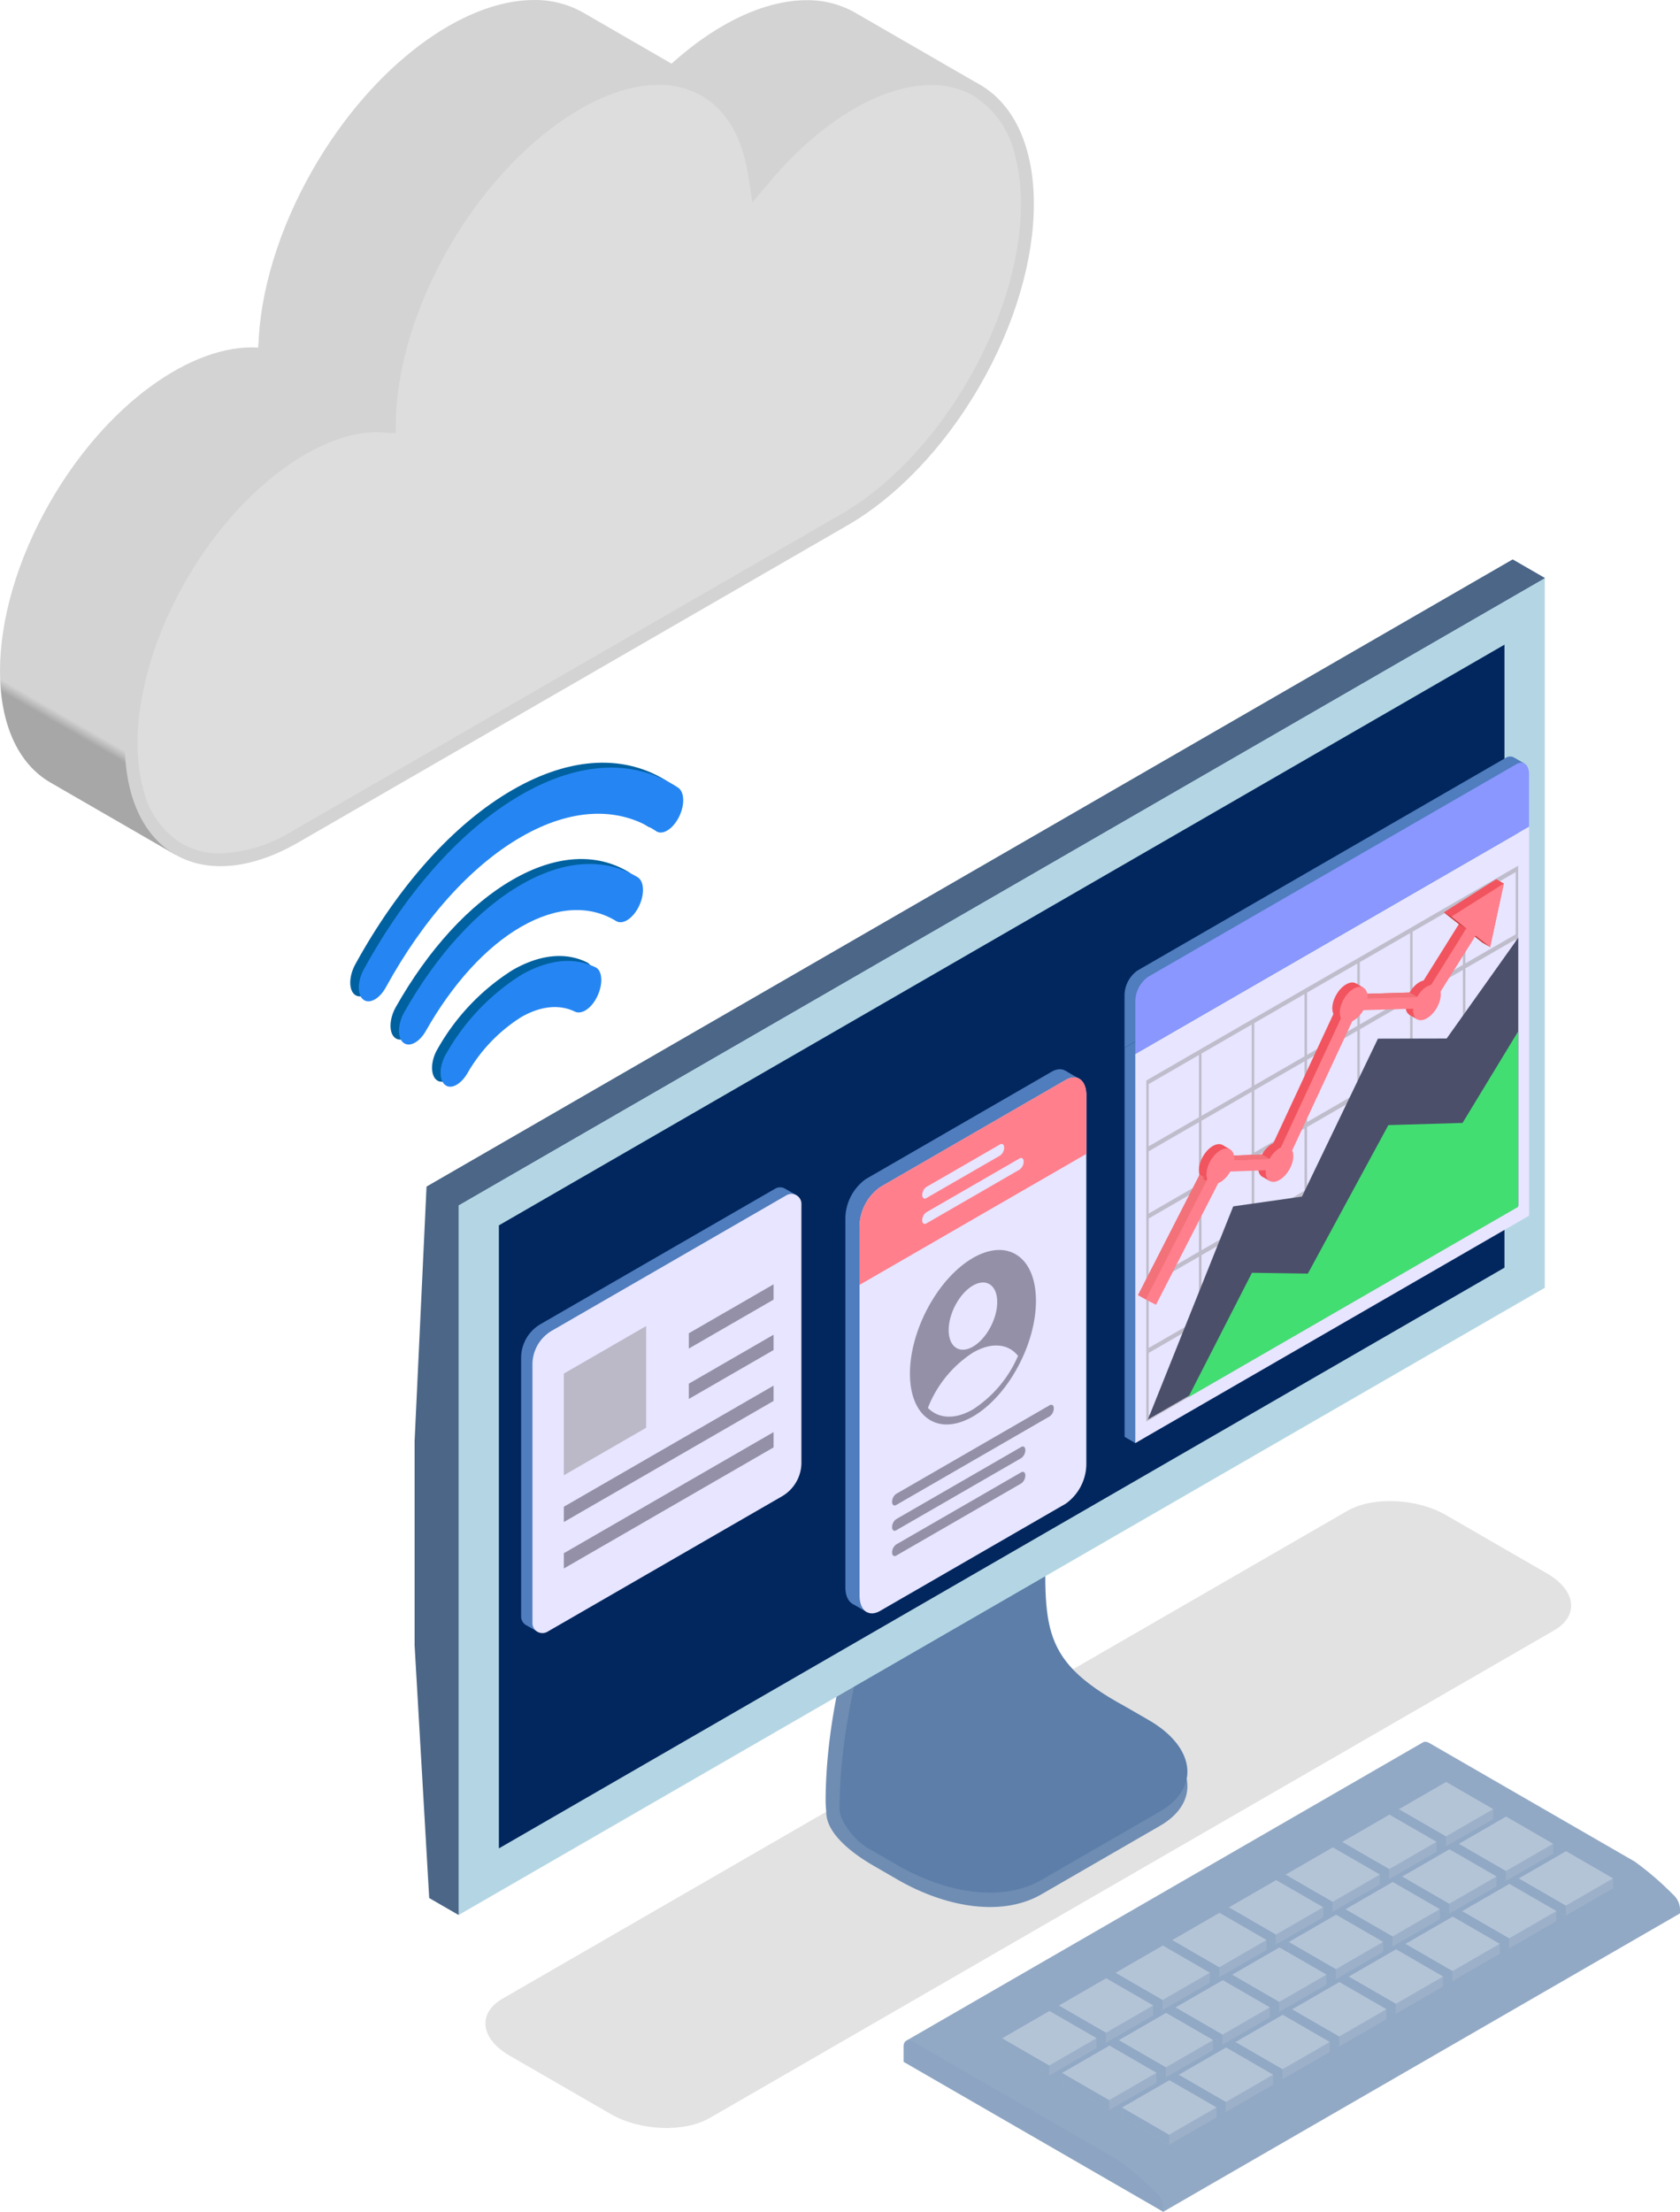 <svg id="Raggruppa_123" data-name="Raggruppa 123" xmlns="http://www.w3.org/2000/svg" xmlns:xlink="http://www.w3.org/1999/xlink" width="203.454" height="267.801" viewBox="0 0 203.454 267.801">
  <defs>
    <clipPath id="clip-path">
      <path id="Tracciato_204" data-name="Tracciato 204" d="M31.283,15.964c-8.012-.491-18.314,6.8-25.117,18.537-8.221,14.181-8.221,29.476,0,34.163l15.1,8.721L46.387,24.66c.1.073-2.448-2.544-5.482-5.163-3-2.586-6.459-5.169-8.306-5.169-.793,0-1.287.477-1.316,1.637" transform="translate(0 -14.327)" fill="none"/>
    </clipPath>
    <linearGradient id="linear-gradient" x1="0.218" y1="3.16" x2="0.254" y2="3.16" gradientUnits="objectBoundingBox">
      <stop offset="0" stop-color="#a6a7a6"/>
      <stop offset="0.316" stop-color="#a6a7a6"/>
      <stop offset="0.763" stop-color="#d3d3d4"/>
      <stop offset="1" stop-color="#d3d3d4"/>
    </linearGradient>
    <clipPath id="clip-path-2">
      <path id="Tracciato_205" data-name="Tracciato 205" d="M27.311,12.167l.189-.223c-.1-.169-.164-.26-.2-.26s-.042.15.011.483m.189-.223a45.906,45.906,0,0,0,4.26,7.013c4.926,6.38,14.1,12.763,28.525-.514l8.6-8.241L53.78,1.479A11.6,11.6,0,0,0,47.967.008C41.545.008,33.9,4.463,27.5,11.944" transform="translate(-27.268 -0.008)" fill="none"/>
    </clipPath>
    <linearGradient id="linear-gradient-2" x1="-1.525" y1="5.349" x2="-1.467" y2="5.349" xlink:href="#linear-gradient"/>
    <clipPath id="clip-path-3">
      <path id="Tracciato_206" data-name="Tracciato 206" d="M17.814,20.3c-4.319,7.453-6.567,15.186-6.733,21.78l15.1,8.7L57.01,18.966l8.475-8.74L50.379,1.5A11.805,11.805,0,0,0,44.447,0C35.814,0,25.019,7.874,17.814,20.3" transform="translate(-11.081)" fill="none"/>
    </clipPath>
    <linearGradient id="linear-gradient-3" x1="-0.322" y1="3.842" x2="-0.282" y2="3.842" gradientUnits="objectBoundingBox">
      <stop offset="0" stop-color="#b0b1b3"/>
      <stop offset="0.182" stop-color="#b0b1b3"/>
      <stop offset="0.763" stop-color="#d3d3d4"/>
      <stop offset="1" stop-color="#d3d3d4"/>
    </linearGradient>
    <clipPath id="clip-path-4">
      <rect id="Rettangolo_55" data-name="Rettangolo 55" width="203.451" height="267.801" fill="none"/>
    </clipPath>
    <clipPath id="clip-path-5">
      <path id="Tracciato_211" data-name="Tracciato 211" d="M44.925,64.939s-8.7,17.529-8.9,35.193c0,.065-.008.124-.008.189,0,.138-.011.282-.011.423l.025-.008a3.168,3.168,0,0,0,.392,1.327,8.6,8.6,0,0,0,3.755,3.729l2.851,1.646c5.672,3.275,12.537,4.619,17.453,1.784l14.35-8.286c4.912-2.84,4.3-7.792-1.375-11.067l-2.854-1.646c-10.993-5.974-9.618-10.1-9.618-23.285Z" transform="translate(-36.01 -64.939)" fill="none"/>
    </clipPath>
    <linearGradient id="linear-gradient-4" x1="-1.511" y1="1.467" x2="-1.465" y2="1.467" gradientUnits="objectBoundingBox">
      <stop offset="0" stop-color="#92a9c5"/>
      <stop offset="0.339" stop-color="#92a9c5"/>
      <stop offset="0.397" stop-color="#8aa3c1"/>
      <stop offset="0.484" stop-color="#7693b6"/>
      <stop offset="0.569" stop-color="#5c7ea9"/>
      <stop offset="1" stop-color="#5c7ea9"/>
    </linearGradient>
    <clipPath id="clip-path-7">
      <path id="Tracciato_216" data-name="Tracciato 216" d="M101.449,74.774,38.875,110.9,70,131.612l62.58-36.13v-.567a2.464,2.464,0,0,0-.836-1.708,36.949,36.949,0,0,0-4.624-3.983l-24.9-14.372a.989.989,0,0,0-.488-.15.557.557,0,0,0-.285.073" transform="translate(-38.875 -74.701)" fill="none"/>
    </clipPath>
    <linearGradient id="linear-gradient-5" x1="-0.929" y1="0.796" x2="-0.903" y2="0.796" gradientUnits="objectBoundingBox">
      <stop offset="0" stop-color="#5c7ea9"/>
      <stop offset="0.018" stop-color="#5c7ea9"/>
      <stop offset="0.154" stop-color="#92a9c5"/>
      <stop offset="1" stop-color="#92a9c5"/>
    </linearGradient>
    <clipPath id="clip-path-8">
      <path id="Tracciato_217" data-name="Tracciato 217" d="M38.761,88.273v1.852L70.208,108.28v-.57a2.457,2.457,0,0,0-.83-1.705,37.035,37.035,0,0,0-4.627-3.983l-24.9-14.372a.989.989,0,0,0-.491-.15c-.356,0-.6.282-.6.774" transform="translate(-38.761 -87.499)" fill="none"/>
    </clipPath>
    <linearGradient id="linear-gradient-6" x1="-3.211" y1="0.773" x2="-3.128" y2="0.773" gradientUnits="objectBoundingBox">
      <stop offset="0" stop-color="#5c7ea9"/>
      <stop offset="0.343" stop-color="#5c7ea9"/>
      <stop offset="0.91" stop-color="#8da5c2"/>
      <stop offset="1" stop-color="#8da5c2"/>
    </linearGradient>
  </defs>
  <g id="Raggruppa_106" data-name="Raggruppa 106" transform="translate(0 40.447)">
    <g id="Raggruppa_105" data-name="Raggruppa 105" clip-path="url(#clip-path)">
      <rect id="Rettangolo_52" data-name="Rettangolo 52" width="78.882" height="73.571" transform="matrix(0.5, -0.866, 0.866, 0.5, -29.36, 47.293)" fill="url(#linear-gradient)"/>
    </g>
  </g>
  <g id="Raggruppa_108" data-name="Raggruppa 108" transform="translate(76.98 0.023)">
    <g id="Raggruppa_107" data-name="Raggruppa 107" clip-path="url(#clip-path-2)">
      <rect id="Rettangolo_53" data-name="Rettangolo 53" width="48.277" height="51.906" transform="translate(-13.745 23.784) rotate(-60)" fill="url(#linear-gradient-2)"/>
    </g>
  </g>
  <g id="Raggruppa_110" data-name="Raggruppa 110" transform="translate(31.283)">
    <g id="Raggruppa_109" data-name="Raggruppa 109" clip-path="url(#clip-path-3)">
      <rect id="Rettangolo_54" data-name="Rettangolo 54" width="71.178" height="72.505" transform="translate(-21.988 38.085) rotate(-60)" fill="url(#linear-gradient-3)"/>
    </g>
  </g>
  <g id="Raggruppa_112" data-name="Raggruppa 112">
    <g id="Raggruppa_111" data-name="Raggruppa 111" clip-path="url(#clip-path-4)">
      <path id="Tracciato_207" data-name="Tracciato 207" d="M108.841,4.584C101.676.5,90.886,5.2,82.371,15.272c-.751-4.839-2.9-8.658-6.44-10.68-8.994-5.13-23.573,3.289-32.567,18.8-4.319,7.453-6.564,15.186-6.73,21.778-8.012-.488-18.314,6.807-25.117,18.542C3.3,77.891,3.3,93.19,11.517,97.873c4.11,2.343,9.5,1.6,14.886-1.519L92.9,57.966c5.77-3.334,11.541-9.192,15.945-16.786,8.805-15.188,8.805-31.574,0-36.6" transform="translate(9.755 5.63)" fill="#d3d3d4"/>
      <path id="Tracciato_208" data-name="Tracciato 208" d="M15.939,96.692a9.268,9.268,0,0,1-4.655-1.169A10.574,10.574,0,0,1,6.566,88.8c-1.838-6.815.189-16.515,5.291-25.318C17.929,53.015,27.39,45.7,34.863,45.7c.226,0,.452.006.675.02l1.606.1.04-1.609c.169-6.6,2.487-14.076,6.524-21.041C50.376,11.671,60.773,3.639,69,3.639a10.291,10.291,0,0,1,5.163,1.3c3.007,1.714,4.969,5.022,5.674,9.57l.522,3.362,2.2-2.6C88.7,8,95.98,3.664,102.03,3.664a10.03,10.03,0,0,1,5.039,1.268,11.406,11.406,0,0,1,5.1,7.261c1.979,7.329-.2,17.752-5.677,27.206-4.125,7.114-9.587,12.873-15.38,16.219L24.623,94.007A17.86,17.86,0,0,1,15.939,96.692Z" transform="translate(10.756 6.634)" fill="#ddddde"/>
      <path id="Tracciato_209" data-name="Tracciato 209" d="M47.945,139.1l102.293-59.06c3.063-1.767,2.679-4.856-.858-6.9l-12.247-7.072c-3.535-2.041-8.884-2.264-11.947-.494L22.892,124.629c-3.063,1.77-2.679,4.859.858,6.9L36,138.6c3.535,2.041,8.884,2.261,11.947.494" transform="translate(37.965 117.368)" fill="#e2e2e3"/>
      <path id="Tracciato_210" data-name="Tracciato 210" d="M74.543,92.24l-2.851-1.646a20.172,20.172,0,0,0-5.872-2.148,2.7,2.7,0,0,0,.59-1.821l.017-.006-.023-.062a1.234,1.234,0,0,0-.1-.3c-14.923-3.913-5.906-8.472-5.906-21.659H44.332S35.417,82.534,35.417,100.4c0,0,0,.316.079,1.276l0,0c0,2.137,2.233,4.444,5.765,6.482l2.851,1.649c5.672,3.275,12.54,4.619,17.453,1.784l14.35-8.289c4.912-2.834,4.3-7.789-1.375-11.064" transform="translate(64.569 117.766)" fill="#6f8db3"/>
    </g>
  </g>
  <g id="Raggruppa_114" data-name="Raggruppa 114" transform="translate(101.66 183.33)">
    <g id="Raggruppa_113" data-name="Raggruppa 113" clip-path="url(#clip-path-5)">
      <rect id="Rettangolo_56" data-name="Rettangolo 56" width="61.438" height="62.674" transform="matrix(0.866, -0.5, 0.5, 0.866, -20.403, 11.779)" fill="url(#linear-gradient-4)"/>
    </g>
  </g>
  <g id="Raggruppa_116" data-name="Raggruppa 116">
    <g id="Raggruppa_115" data-name="Raggruppa 115" clip-path="url(#clip-path-4)">
      <path id="Tracciato_212" data-name="Tracciato 212" d="M19.555,186.065l3.56,2.055L154.653,26.238,150.768,24,19.231,99.938l-1.445,30.823v24.7Z" transform="translate(32.424 43.748)" fill="#4b6687"/>
      <path id="Tracciato_213" data-name="Tracciato 213" d="M19.673,186.673l131.537-75.942V24.79L19.673,100.735Z" transform="translate(35.867 45.195)" fill="#b4d6e4"/>
      <path id="Tracciato_214" data-name="Tracciato 214" d="M21.4,97.958v75.437l121.781-70.313V27.649Z" transform="translate(39.017 50.407)" fill="#01275e"/>
      <path id="Tracciato_215" data-name="Tracciato 215" d="M149.835,24l3.885,2.244L22.182,102.182,18.3,99.938Z" transform="translate(33.358 43.747)" fill="#4b6687"/>
    </g>
  </g>
  <g id="Raggruppa_118" data-name="Raggruppa 118" transform="translate(109.749 210.89)">
    <g id="Raggruppa_117" data-name="Raggruppa 117" clip-path="url(#clip-path-7)">
      <rect id="Rettangolo_58" data-name="Rettangolo 58" width="109.606" height="96.139" transform="translate(-24.643 14.228) rotate(-30)" fill="url(#linear-gradient-5)"/>
    </g>
  </g>
  <g id="Raggruppa_120" data-name="Raggruppa 120" transform="translate(109.427 247.02)">
    <g id="Raggruppa_119" data-name="Raggruppa 119" clip-path="url(#clip-path-8)">
      <rect id="Rettangolo_59" data-name="Rettangolo 59" width="33.72" height="37.624" transform="matrix(0.5, -0.866, 0.866, 0.5, -8.998, 15.586)" fill="url(#linear-gradient-6)"/>
    </g>
  </g>
  <g id="Raggruppa_122" data-name="Raggruppa 122">
    <g id="Raggruppa_121" data-name="Raggruppa 121" clip-path="url(#clip-path-4)">
      <path id="Tracciato_218" data-name="Tracciato 218" d="M65.98,87.879l5.725-3.306V83.365l-11.417.023v1.205Z" transform="translate(109.913 151.984)" fill="#9cb1c9"/>
      <path id="Tracciato_219" data-name="Tracciato 219" d="M63.549,89.281l5.725-3.306V84.769l-11.417.02v1.205Z" transform="translate(105.482 154.544)" fill="#9cb1c9"/>
      <path id="Tracciato_220" data-name="Tracciato 220" d="M61.118,90.684l5.725-3.306V86.173l-11.417.02V87.4Z" transform="translate(101.05 157.103)" fill="#9cb1c9"/>
      <path id="Tracciato_221" data-name="Tracciato 221" d="M58.688,92.087l5.725-3.306V87.576L53,87.6V88.8Z" transform="translate(96.618 159.661)" fill="#9cb1c9"/>
      <path id="Tracciato_222" data-name="Tracciato 222" d="M56.257,93.493l5.725-3.306V88.978L50.566,89v1.205Z" transform="translate(92.187 162.218)" fill="#9cb1c9"/>
      <path id="Tracciato_223" data-name="Tracciato 223" d="M53.826,94.9l5.725-3.306V90.382L48.135,90.4V91.61Z" transform="translate(87.755 164.777)" fill="#9cb1c9"/>
      <path id="Tracciato_224" data-name="Tracciato 224" d="M53.826,93.676v1.205L48.135,91.6V90.389Z" transform="translate(87.755 164.79)" fill="#91a9c4"/>
      <path id="Tracciato_225" data-name="Tracciato 225" d="M63.408,86.394l5.725-3.306V81.88L57.717,81.9v1.205Z" transform="translate(105.224 149.277)" fill="#9cb1c9"/>
      <path id="Tracciato_226" data-name="Tracciato 226" d="M60.977,87.8,66.7,84.49V83.284l-11.417.02V84.51Z" transform="translate(100.793 151.837)" fill="#9cb1c9"/>
      <path id="Tracciato_227" data-name="Tracciato 227" d="M58.547,89.2l5.725-3.306V84.688l-11.417.02v1.205Z" transform="translate(96.361 154.396)" fill="#9cb1c9"/>
      <path id="Tracciato_228" data-name="Tracciato 228" d="M56.116,90.6,61.841,87.3V86.091l-11.417.02v1.205Z" transform="translate(91.93 156.954)" fill="#9cb1c9"/>
      <path id="Tracciato_229" data-name="Tracciato 229" d="M53.685,92.008,59.41,88.7V87.494l-11.417.023v1.205Z" transform="translate(87.498 159.511)" fill="#9cb1c9"/>
      <path id="Tracciato_230" data-name="Tracciato 230" d="M51.254,93.409,56.98,90.1V88.9l-11.417.02v1.205Z" transform="translate(83.067 162.071)" fill="#9cb1c9"/>
      <path id="Tracciato_231" data-name="Tracciato 231" d="M51.254,92.191V93.4l-5.691-3.286V88.9Z" transform="translate(83.067 162.083)" fill="#91a9c4"/>
      <path id="Tracciato_232" data-name="Tracciato 232" d="M65.98,88.793l5.725-3.306L66.017,82.2l-5.728,3.306Z" transform="translate(109.913 149.863)" fill="#b4c4d7"/>
      <path id="Tracciato_233" data-name="Tracciato 233" d="M63.549,90.2l5.725-3.306L63.586,83.6l-5.728,3.306Z" transform="translate(105.482 152.421)" fill="#b4c4d7"/>
      <path id="Tracciato_234" data-name="Tracciato 234" d="M61.118,91.6l5.725-3.306-5.689-3.286-5.728,3.306Z" transform="translate(101.05 154.98)" fill="#b4c4d7"/>
      <path id="Tracciato_235" data-name="Tracciato 235" d="M58.688,93,64.413,89.7l-5.689-3.286L53,89.717Z" transform="translate(96.618 157.538)" fill="#b4c4d7"/>
      <path id="Tracciato_236" data-name="Tracciato 236" d="M56.257,94.407,61.982,91.1l-5.689-3.286-5.728,3.306Z" transform="translate(92.187 160.097)" fill="#b4c4d7"/>
      <path id="Tracciato_237" data-name="Tracciato 237" d="M53.826,95.81,59.551,92.5l-5.689-3.286-5.728,3.306Z" transform="translate(87.755 162.656)" fill="#b4c4d7"/>
      <path id="Tracciato_238" data-name="Tracciato 238" d="M63.408,87.309,69.133,84l-5.689-3.286-5.728,3.306Z" transform="translate(105.224 147.156)" fill="#b4c4d7"/>
      <path id="Tracciato_239" data-name="Tracciato 239" d="M60.977,88.712,66.7,85.406,61.014,82.12l-5.728,3.306Z" transform="translate(100.793 149.714)" fill="#b4c4d7"/>
      <path id="Tracciato_240" data-name="Tracciato 240" d="M68.411,86.474l5.725-3.306V81.962l-11.417.02v1.205Z" transform="translate(114.345 149.427)" fill="#9cb1c9"/>
      <path id="Tracciato_241" data-name="Tracciato 241" d="M65.839,84.991l5.725-3.306V80.477L60.147,80.5V81.7Z" transform="translate(109.656 146.718)" fill="#9cb1c9"/>
      <path id="Tracciato_242" data-name="Tracciato 242" d="M68.411,87.39l5.725-3.306L68.447,80.8,62.719,84.1Z" transform="translate(114.345 147.304)" fill="#b4c4d7"/>
      <path id="Tracciato_243" data-name="Tracciato 243" d="M65.839,85.905,71.564,82.6l-5.689-3.286-5.728,3.306Z" transform="translate(109.656 144.597)" fill="#b4c4d7"/>
      <path id="Tracciato_244" data-name="Tracciato 244" d="M58.547,90.115l5.725-3.306-5.689-3.286-5.728,3.306Z" transform="translate(96.361 152.273)" fill="#b4c4d7"/>
      <path id="Tracciato_245" data-name="Tracciato 245" d="M56.116,91.519l5.725-3.306-5.689-3.286-5.728,3.306Z" transform="translate(91.93 154.831)" fill="#b4c4d7"/>
      <path id="Tracciato_246" data-name="Tracciato 246" d="M53.685,92.922l5.725-3.306L53.722,86.33l-5.728,3.306Z" transform="translate(87.498 157.39)" fill="#b4c4d7"/>
      <path id="Tracciato_247" data-name="Tracciato 247" d="M51.254,94.325,56.98,91.02l-5.689-3.286-5.728,3.306Z" transform="translate(83.067 159.948)" fill="#b4c4d7"/>
      <path id="Tracciato_248" data-name="Tracciato 248" d="M60.836,84.908,66.562,81.6V80.4l-11.417.02v1.205Z" transform="translate(100.536 146.572)" fill="#9cb1c9"/>
      <path id="Tracciato_249" data-name="Tracciato 249" d="M58.406,86.311l5.725-3.306V81.8l-11.417.02v1.205Z" transform="translate(96.104 149.13)" fill="#9cb1c9"/>
      <path id="Tracciato_250" data-name="Tracciato 250" d="M55.975,87.714,61.7,84.408V83.2l-11.417.02v1.205Z" transform="translate(91.673 151.689)" fill="#9cb1c9"/>
      <path id="Tracciato_251" data-name="Tracciato 251" d="M53.544,89.12l5.725-3.306V84.605l-11.417.023v1.205Z" transform="translate(87.241 154.246)" fill="#9cb1c9"/>
      <path id="Tracciato_252" data-name="Tracciato 252" d="M51.113,90.523l5.725-3.306V86.009l-11.417.023v1.205Z" transform="translate(82.81 156.804)" fill="#9cb1c9"/>
      <path id="Tracciato_253" data-name="Tracciato 253" d="M48.683,91.925l5.725-3.306V87.413l-11.417.02v1.205Z" transform="translate(78.378 159.364)" fill="#9cb1c9"/>
      <path id="Tracciato_254" data-name="Tracciato 254" d="M48.683,90.706v1.208l-5.691-3.286V87.42Z" transform="translate(78.378 159.376)" fill="#91a9c4"/>
      <path id="Tracciato_255" data-name="Tracciato 255" d="M60.836,85.824l5.725-3.306-5.689-3.286-5.728,3.306Z" transform="translate(100.536 144.449)" fill="#b4c4d7"/>
      <path id="Tracciato_256" data-name="Tracciato 256" d="M58.406,87.227l5.725-3.306-5.689-3.286-5.728,3.306Z" transform="translate(96.104 147.007)" fill="#b4c4d7"/>
      <path id="Tracciato_257" data-name="Tracciato 257" d="M55.975,88.631,61.7,85.325l-5.689-3.286-5.728,3.306Z" transform="translate(91.673 149.566)" fill="#b4c4d7"/>
      <path id="Tracciato_258" data-name="Tracciato 258" d="M53.544,90.034l5.725-3.306-5.689-3.286-5.728,3.306Z" transform="translate(87.241 152.125)" fill="#b4c4d7"/>
      <path id="Tracciato_259" data-name="Tracciato 259" d="M51.113,91.437l5.725-3.306L51.15,84.845l-5.728,3.306Z" transform="translate(82.81 154.683)" fill="#b4c4d7"/>
      <path id="Tracciato_260" data-name="Tracciato 260" d="M56.257,92.272v1.205l-5.691-3.283V88.986Z" transform="translate(92.187 162.232)" fill="#91a9c4"/>
      <path id="Tracciato_261" data-name="Tracciato 261" d="M53.685,90.787v1.205l-5.691-3.283V87.5Z" transform="translate(87.498 159.525)" fill="#91a9c4"/>
      <path id="Tracciato_262" data-name="Tracciato 262" d="M51.113,89.3v1.208l-5.691-3.286V86.016Z" transform="translate(82.81 156.818)" fill="#91a9c4"/>
      <path id="Tracciato_263" data-name="Tracciato 263" d="M48.683,92.841l5.725-3.306-5.689-3.286-5.728,3.306Z" transform="translate(78.378 157.241)" fill="#b4c4d7"/>
      <path id="Tracciato_264" data-name="Tracciato 264" d="M58.688,90.869v1.205L53,88.791V87.583Z" transform="translate(96.618 159.673)" fill="#91a9c4"/>
      <path id="Tracciato_265" data-name="Tracciato 265" d="M56.116,89.384v1.205l-5.691-3.283V86.1Z" transform="translate(91.93 156.966)" fill="#91a9c4"/>
      <path id="Tracciato_266" data-name="Tracciato 266" d="M53.544,87.9V89.1l-5.691-3.283V84.613Z" transform="translate(87.241 154.259)" fill="#91a9c4"/>
      <path id="Tracciato_267" data-name="Tracciato 267" d="M61.118,89.465v1.205l-5.691-3.283V86.179Z" transform="translate(101.05 157.115)" fill="#91a9c4"/>
      <path id="Tracciato_268" data-name="Tracciato 268" d="M58.547,87.981v1.205L52.855,85.9V84.694Z" transform="translate(96.361 154.408)" fill="#91a9c4"/>
      <path id="Tracciato_269" data-name="Tracciato 269" d="M55.975,86.5V87.7l-5.691-3.283V83.21Z" transform="translate(91.673 151.701)" fill="#91a9c4"/>
      <path id="Tracciato_270" data-name="Tracciato 270" d="M63.549,88.062v1.205l-5.691-3.283V84.776Z" transform="translate(105.482 154.556)" fill="#91a9c4"/>
      <path id="Tracciato_271" data-name="Tracciato 271" d="M60.977,86.577v1.205L55.286,84.5V83.291Z" transform="translate(100.793 151.849)" fill="#91a9c4"/>
      <path id="Tracciato_272" data-name="Tracciato 272" d="M58.406,85.092V86.3l-5.691-3.283V81.806Z" transform="translate(96.104 149.142)" fill="#91a9c4"/>
      <path id="Tracciato_273" data-name="Tracciato 273" d="M65.98,86.659v1.205l-5.691-3.283V83.372Z" transform="translate(109.913 151.998)" fill="#91a9c4"/>
      <path id="Tracciato_274" data-name="Tracciato 274" d="M63.408,85.174v1.205L57.717,83.1V81.888Z" transform="translate(105.224 149.291)" fill="#91a9c4"/>
      <path id="Tracciato_275" data-name="Tracciato 275" d="M60.836,83.689v1.205l-5.691-3.283V80.4Z" transform="translate(100.536 146.584)" fill="#91a9c4"/>
      <path id="Tracciato_276" data-name="Tracciato 276" d="M68.411,85.255v1.205l-5.691-3.283V81.969Z" transform="translate(114.345 149.439)" fill="#91a9c4"/>
      <path id="Tracciato_277" data-name="Tracciato 277" d="M65.839,83.77v1.205l-5.691-3.283V80.484Z" transform="translate(109.656 146.732)" fill="#91a9c4"/>
      <path id="Tracciato_278" data-name="Tracciato 278" d="M63.267,83.506,68.992,80.2V78.992l-11.417.023V80.22Z" transform="translate(104.967 144.011)" fill="#9cb1c9"/>
      <path id="Tracciato_279" data-name="Tracciato 279" d="M63.267,84.42l5.725-3.306L63.3,77.828l-5.728,3.306Z" transform="translate(104.967 141.89)" fill="#b4c4d7"/>
      <path id="Tracciato_280" data-name="Tracciato 280" d="M63.267,82.285v1.205l-5.691-3.283V79Z" transform="translate(104.967 144.025)" fill="#91a9c4"/>
      <path id="Tracciato_281" data-name="Tracciato 281" d="M70.841,85.07l5.725-3.306V80.559l-11.417.02v1.205Z" transform="translate(118.776 146.868)" fill="#9cb1c9"/>
      <path id="Tracciato_282" data-name="Tracciato 282" d="M70.841,85.987l5.725-3.306-5.689-3.286L65.15,82.7Z" transform="translate(118.776 144.746)" fill="#b4c4d7"/>
      <path id="Tracciato_283" data-name="Tracciato 283" d="M70.841,83.852v1.205L65.15,81.774V80.566Z" transform="translate(118.776 146.88)" fill="#91a9c4"/>
      <path id="Tracciato_284" data-name="Tracciato 284" d="M68.27,83.586l5.725-3.306V79.074l-11.417.02V80.3Z" transform="translate(114.088 144.161)" fill="#9cb1c9"/>
      <path id="Tracciato_285" data-name="Tracciato 285" d="M68.27,84.5,73.995,81.2,68.306,77.91l-5.728,3.306Z" transform="translate(114.088 142.039)" fill="#b4c4d7"/>
      <path id="Tracciato_286" data-name="Tracciato 286" d="M68.27,82.367v1.205l-5.691-3.283V79.081Z" transform="translate(114.088 144.174)" fill="#91a9c4"/>
      <path id="Tracciato_287" data-name="Tracciato 287" d="M65.7,82.1l5.725-3.306V77.589l-11.417.02v1.205Z" transform="translate(109.399 141.455)" fill="#9cb1c9"/>
      <path id="Tracciato_288" data-name="Tracciato 288" d="M65.7,83.017l5.725-3.306-5.689-3.286-5.728,3.306Z" transform="translate(109.399 139.332)" fill="#b4c4d7"/>
      <path id="Tracciato_289" data-name="Tracciato 289" d="M65.7,80.882v1.205L60.007,78.8V77.6Z" transform="translate(109.399 141.467)" fill="#91a9c4"/>
      <path id="Tracciato_290" data-name="Tracciato 290" d="M15.655,60.856c.748.466,1.9-.195,2.637-1.533,4.548-8.291,10.3-14.706,16.377-18.215s11.826-3.735,16.377-.694c.734.488,1.889-.183,2.637-1.513.841-1.5.836-3.218.006-3.769-5.268-3.5-11.947-3.207-19.019.875S20.917,47.514,15.646,57.1C14.819,58.6,14.813,60.331,15.655,60.856Z" transform="translate(27.392 59.637)" fill="#0061a0"/>
      <path id="Tracciato_291" data-name="Tracciato 291" d="M19.178,56.081c.723.449,1.807-.175,2.569-1.42a19.507,19.507,0,0,1,6.519-6.843c2.371-1.369,4.636-1.6,6.519-.686.762.37,1.846-.263,2.569-1.544l0-.006c.861-1.53.861-3.348-.042-3.8-2.589-1.29-5.734-.98-9.048.934a26.93,26.93,0,0,0-9.048,9.514c-.9,1.493-.9,3.314-.042,3.848Z" transform="translate(33.79 74.751)" fill="#0061a0"/>
      <path id="Tracciato_292" data-name="Tracciato 292" d="M17.384,58.564c.74.46,1.872-.192,2.614-1.5,3.247-5.728,7.281-10.155,11.53-12.608l.008,0c4.243-2.448,8.272-2.676,11.507-.694.742.455,1.875-.2,2.617-1.513v0c.85-1.508.844-3.266-.008-3.789-3.952-2.411-8.89-2.117-14.116.895l-.008.006C26.3,42.368,21.356,47.78,17.4,54.764c-.855,1.508-.861,3.272-.011,3.8" transform="translate(30.538 67.161)" fill="#0061a0"/>
      <path id="Tracciato_293" data-name="Tracciato 293" d="M16.022,61.069c.748.466,1.9-.195,2.637-1.533,4.548-8.291,10.3-14.706,16.377-18.215s11.826-3.735,16.377-.7c.734.491,1.889-.184,2.637-1.51.841-1.5.836-3.218.006-3.769-5.268-3.5-11.947-3.21-19.019.875S21.284,47.727,16.016,57.309C15.186,58.813,15.18,60.544,16.022,61.069Z" transform="translate(28.061 60.023)" fill="#2586f3"/>
      <path id="Tracciato_294" data-name="Tracciato 294" d="M19.545,56.293c.723.449,1.807-.175,2.566-1.42a19.537,19.537,0,0,1,6.521-6.843c2.371-1.369,4.636-1.6,6.519-.686.759.37,1.846-.263,2.569-1.544l0-.006c.861-1.53.858-3.348-.042-3.8-2.589-1.29-5.734-.98-9.048.934a26.93,26.93,0,0,0-9.048,9.514c-.9,1.493-.9,3.314-.042,3.848Z" transform="translate(34.459 75.138)" fill="#2586f3"/>
      <path id="Tracciato_295" data-name="Tracciato 295" d="M17.751,58.776c.74.46,1.872-.192,2.614-1.5,3.247-5.728,7.281-10.155,11.53-12.608l.008,0c4.243-2.448,8.272-2.676,11.507-.694.742.455,1.875-.2,2.617-1.513.85-1.51.844-3.269-.008-3.791-3.952-2.411-8.89-2.117-14.116.895l-.008.006c-5.228,3.018-10.172,8.43-14.133,15.414-.855,1.508-.861,3.272-.011,3.8" transform="translate(31.207 67.547)" fill="#2586f3"/>
      <path id="Tracciato_296" data-name="Tracciato 296" d="M55.735,51.9l-1.395-.8h0a1.192,1.192,0,0,0-1.222-.011l-28.4,16.394a4.727,4.727,0,0,0-2.363,4.094v31.314a1.2,1.2,0,0,0,.635,1.061v0l1.395.8.855-1.44L52.561,87.539a4.73,4.73,0,0,0,2.366-4.094V53.264Z" transform="translate(40.754 92.835)" fill="#4f7dbd"/>
      <path id="Tracciato_297" data-name="Tracciato 297" d="M53.6,51.368,25.2,67.762a4.728,4.728,0,0,0-2.363,4.1v31.311a1.208,1.208,0,0,0,1.812,1.047l28.4-16.394a4.727,4.727,0,0,0,2.363-4.094V52.415A1.208,1.208,0,0,0,53.6,51.368" transform="translate(41.644 93.351)" fill="#e7e5ff"/>
      <path id="Tracciato_298" data-name="Tracciato 298" d="M34.153,56.873l-9.966,5.754V74.938l9.966-5.754Z" transform="translate(44.096 103.686)" fill="#bbb8c7"/>
      <path id="Tracciato_299" data-name="Tracciato 299" d="M39.811,57.244,29.549,63.17v1.852L39.811,59.1Z" transform="translate(53.871 104.362)" fill="#9490a8"/>
      <path id="Tracciato_300" data-name="Tracciato 300" d="M39.811,55.083,29.549,61.008V62.86l10.262-5.926Z" transform="translate(53.871 100.422)" fill="#9490a8"/>
      <path id="Tracciato_301" data-name="Tracciato 301" d="M24.187,75.943l25.4-14.663V59.428l-25.4,14.663Z" transform="translate(44.096 108.344)" fill="#9490a8"/>
      <path id="Tracciato_302" data-name="Tracciato 302" d="M24.187,77.936l25.4-14.663V61.421l-25.4,14.663Z" transform="translate(44.096 111.977)" fill="#9490a8"/>
      <path id="Tracciato_303" data-name="Tracciato 303" d="M61.25,97.465l-22.5,12.992c-1.372.79-2.484-.048-2.484-1.88V63.9a5.951,5.951,0,0,1,2.484-4.748l22.5-12.992c1.372-.793,2.484.048,2.484,1.877V92.717a5.955,5.955,0,0,1-2.484,4.748" transform="translate(66.112 83.601)" fill="#4f7dbd"/>
      <path id="Tracciato_304" data-name="Tracciato 304" d="M38.3,111.478l-1.725-1L62.325,45.919,64,46.885Z" transform="translate(66.676 83.716)" fill="#4f7dbd"/>
      <path id="Tracciato_305" data-name="Tracciato 305" d="M61.858,97.816l-22.5,12.992c-1.372.79-2.484-.048-2.484-1.88V64.246A5.951,5.951,0,0,1,39.355,59.5l22.5-12.992c1.372-.793,2.484.048,2.484,1.877V93.068a5.955,5.955,0,0,1-2.484,4.748" transform="translate(67.22 84.241)" fill="#e7e5ff"/>
      <path id="Tracciato_306" data-name="Tracciato 306" d="M61.858,46.505,39.355,59.5a5.945,5.945,0,0,0-2.484,4.746v7.086L64.343,55.469V48.385c0-1.832-1.112-2.671-2.484-1.88" transform="translate(67.22 84.242)" fill="#ff7f8c"/>
      <path id="Tracciato_307" data-name="Tracciato 307" d="M57.347,61.658,38.776,72.381c-.282.161-.508-.008-.508-.384a1.2,1.2,0,0,1,.508-.965l18.57-10.722c.279-.164.505.008.505.381a1.213,1.213,0,0,1-.505.968" transform="translate(69.767 109.837)" fill="#9490a8"/>
      <path id="Tracciato_308" data-name="Tracciato 308" d="M53.9,63.449,38.773,72.181c-.279.161-.505-.011-.505-.384a1.218,1.218,0,0,1,.505-.968L53.9,62.1c.279-.164.505.008.505.381a1.213,1.213,0,0,1-.505.968" transform="translate(69.767 113.103)" fill="#9490a8"/>
      <path id="Tracciato_309" data-name="Tracciato 309" d="M53.9,64.535,38.773,73.267c-.279.161-.505-.011-.505-.384a1.218,1.218,0,0,1,.505-.968L53.9,63.186c.279-.164.505.008.505.381a1.213,1.213,0,0,1-.505.968" transform="translate(69.767 115.082)" fill="#9490a8"/>
      <path id="Tracciato_310" data-name="Tracciato 310" d="M48.981,50.474l-8.915,5.144c-.279.167-.505-.006-.505-.378a1.213,1.213,0,0,1,.505-.968l8.915-5.149c.279-.161.505.011.505.384a1.213,1.213,0,0,1-.505.968" transform="translate(72.123 89.445)" fill="#e7e5ff"/>
      <path id="Tracciato_311" data-name="Tracciato 311" d="M51.346,51.075,40.067,57.588c-.279.161-.508-.011-.508-.384a1.216,1.216,0,0,1,.508-.968l11.278-6.51c.279-.164.505.008.505.381a1.213,1.213,0,0,1-.505.968" transform="translate(72.121 90.543)" fill="#e7e5ff"/>
      <path id="Tracciato_312" data-name="Tracciato 312" d="M52.062,67.846c-2.981,5.468-7.812,8.26-10.793,6.231s-2.981-8.105,0-13.576,7.812-8.258,10.793-6.231,2.981,8.108,0,13.576" transform="translate(71.162 97.735)" fill="#9490a8"/>
      <path id="Tracciato_313" data-name="Tracciato 313" d="M45.715,60.49c-1.149,2.109-3.009,3.184-4.158,2.4s-1.149-3.125,0-5.234,3.009-3.182,4.158-2.4,1.149,3.122,0,5.231" transform="translate(74.191 100.278)" fill="#e7e5ff"/>
      <path id="Tracciato_314" data-name="Tracciato 314" d="M50.718,58.968a14.543,14.543,0,0,1-5.457,6.479c-2.213,1.279-4.184,1.115-5.457-.178a14.028,14.028,0,0,1,5.457-6.7c2.29-1.321,4.3-1.067,5.457.4" transform="translate(72.567 105.202)" fill="#e7e5ff"/>
      <path id="Tracciato_315" data-name="Tracciato 315" d="M95.922,82.3,49.544,110.58l-1.3-.754V62.714L95.922,35.186Z" transform="translate(87.947 64.148)" fill="#4f7dbd"/>
      <path id="Tracciato_316" data-name="Tracciato 316" d="M96.692,33.306l-1.29-.745,0,0a.987.987,0,0,0-1.036.068L49.8,58.361a3.733,3.733,0,0,0-1.561,2.978v6.369L95.921,40.18v-6.3Z" transform="translate(87.945 59.154)" fill="#4f7dbd"/>
      <path id="Tracciato_317" data-name="Tracciato 317" d="M96.384,82.566,48.7,110.095V62.982L96.384,35.451Z" transform="translate(88.788 64.632)" fill="#e7e5ff"/>
      <path id="Tracciato_318" data-name="Tracciato 318" d="M96.383,40.446,48.7,67.974V61.608a3.73,3.73,0,0,1,1.558-2.978L94.825,32.9c.861-.5,1.558.031,1.558,1.177Z" transform="translate(88.788 59.639)" fill="#8997ff"/>
      <path id="Tracciato_319" data-name="Tracciato 319" d="M94.216,45.269V37.13l-.3.175L87.825,40.82l-.3.175L81.433,44.51l-.3.178L75.042,48.2l-.308.178L68.65,51.892l-.308.175-6.087,3.515-.3.175-6.087,3.515-.3.175-6.087,3.515-.3.178v41.294l.3-.178,6.087-3.512.3-.178,6.087-3.515.3-.175,6.087-3.515.308-.175,6.084-3.515.308-.175,6.087-3.515.3-.178,6.087-3.512.3-.178L93.912,78.6l.3-.175V45.269Zm-6.392-3.851L93.912,37.9v7.541l-6.087,3.515Zm6.087,4.624v7.541L87.825,57.1V49.557ZM87.825,57.7l3.859-2.227,2.227-1.287v7.541l-6.087,3.515Zm-3.82-5.934,3.515-2.027v7.541l-6.087,3.512V53.247Zm-2.572,9.624,6.087-3.515v7.543l-6.087,3.512Zm0-16.278,6.087-3.515v7.541l-6.087,3.515ZM75.042,48.8l6.087-3.512v7.541l-6.087,3.512Zm6.087,12.766V69.1l-6.087,3.512V65.076Zm0-8.139v7.541l-4.158,2.4-1.928,1.112V56.937ZM68.65,52.491l6.084-3.515v7.541L68.65,60.031Zm6.084,4.624v7.541L68.65,68.17V60.63ZM68.65,76.309V68.769l6.084-3.515v7.541Zm-.308-15.5v7.541L62.256,71.86V64.319ZM62.256,80V72.458l6.087-3.515v7.541l-1.629.943Zm0-23.819,6.087-3.515v7.541l-6.087,3.515Zm-6.392,3.69,6.087-3.515V63.9l-3.512,2.03-2.575,1.485Zm0,16.278,6.087-3.515v7.541l-6.087,3.515Zm0-.6V68.009l6.087-3.515v7.541ZM49.473,63.56l6.087-3.515v7.541L51.7,69.816,49.473,71.1Zm6.087,4.624v7.541L49.473,79.24V71.7L51.7,70.415ZM49.473,87.379V79.838l6.087-3.512v7.538Zm6.087,12.766-6.087,3.512V96.116L55.56,92.6Zm0-8.139-6.087,3.512V87.977l6.087-3.512v7.541Zm6.392,4.446-6.087,3.515V92.426l6.087-3.515Zm-6.087-4.624V84.287l6.087-3.515v7.541Zm12.478.934-6.087,3.515V88.737l6.087-3.515Zm-6.087-4.624V80.6l4.458-2.572,1.629-.943v7.541Zm12.478.934L68.65,92.587V85.047l6.084-3.515Zm0-8.139L68.65,84.448V76.908l6.084-3.515v7.541Zm6.394,4.449-6.087,3.512V81.354l6.087-3.512Zm-6.087-4.627V73.215L81.129,69.7v7.541Zm12.478.937L81.433,85.2V77.664l6.087-3.512Zm-6.087-4.627V69.525l6.087-3.512v7.538ZM93.912,78l-6.087,3.515V73.974l6.087-3.515Zm-6.087-4.624V65.835l6.087-3.515v7.541Z" transform="translate(89.639 67.692)" fill="#bfbdcb"/>
      <path id="Tracciato_320" data-name="Tracciato 320" d="M49.241,98.549l44.854-25.9V40.218l-8.67,12.2-8.323.02L67.9,71.557l-8.323,1.189Z" transform="translate(89.772 73.322)" fill="#4b4f6a"/>
      <path id="Tracciato_321" data-name="Tracciato 321" d="M50.974,88.533,90.921,65.469V44.236L84.188,55.317l-8.986.263L65.454,73.562l-6.77-.1Z" transform="translate(92.932 80.647)" fill="#42de72"/>
      <path id="Tracciato_322" data-name="Tracciato 322" d="M50.083,85.2l-1.262-.646L57.412,67.77l7.159-.263,9-19.347L82.5,47.9l5.166-8.263.9.539L83.277,49.29l-8.817.26L65.494,68.831l-7.171.263Z" transform="translate(89.006 72.254)" fill="#f1545e"/>
      <path id="Tracciato_323" data-name="Tracciato 323" d="M68.287,37.706l-6.349,4.017,4.689,3.67.912.525L69.2,38.231Z" transform="translate(112.919 68.742)" fill="#f1545e"/>
      <path id="Tracciato_324" data-name="Tracciato 324" d="M65.682,41.871l-.912-.525-1.815-1.42.912.525Z" transform="translate(114.774 72.789)" fill="#c23b3b"/>
      <path id="Tracciato_325" data-name="Tracciato 325" d="M64.665,41.075l-.909-.525-1.818-1.42.912.525Z" transform="translate(112.919 71.337)" fill="#c23b3b"/>
      <path id="Tracciato_326" data-name="Tracciato 326" d="M60.012,42.245c.655.373.655,1.589,0,2.719s-1.716,1.742-2.371,1.369-.652-1.589,0-2.719,1.716-1.742,2.371-1.369" transform="translate(104.194 76.819)" fill="#f1545e"/>
      <path id="Tracciato_327" data-name="Tracciato 327" d="M59.7,42.175l.909.525-2.369,4.088-.912-.525Z" transform="translate(104.51 76.89)" fill="#f1545e"/>
      <path id="Tracciato_328" data-name="Tracciato 328" d="M56.83,49.086c.655.373.655,1.592,0,2.721s-1.716,1.739-2.371,1.366-.652-1.589,0-2.719,1.716-1.742,2.371-1.369" transform="translate(98.393 89.291)" fill="#f1545e"/>
      <path id="Tracciato_329" data-name="Tracciato 329" d="M58.277,49.515l-6.414.234.912.525,6.414-.234Z" transform="translate(94.553 90.272)" fill="#f3727a"/>
      <path id="Tracciato_330" data-name="Tracciato 330" d="M56.515,49.016l.912.525-2.371,4.088-.912-.525Z" transform="translate(98.709 89.362)" fill="#f1545e"/>
      <path id="Tracciato_331" data-name="Tracciato 331" d="M54.294,49.179c.655.373.655,1.592,0,2.721s-1.716,1.739-2.371,1.366-.655-1.589,0-2.719,1.716-1.742,2.371-1.369" transform="translate(93.765 89.461)" fill="#f1545e"/>
      <path id="Tracciato_332" data-name="Tracciato 332" d="M57.192,50.9l-.912-.525L48.821,64.961l.912.525Z" transform="translate(89.007 91.848)" fill="#f3727a"/>
      <path id="Tracciato_333" data-name="Tracciato 333" d="M53.976,49.109l.909.525-2.369,4.088L51.6,53.2Z" transform="translate(94.082 89.532)" fill="#f1545e"/>
      <path id="Tracciato_334" data-name="Tracciato 334" d="M63.155,42.152c.655.373.655,1.592,0,2.719s-1.716,1.742-2.371,1.369-.652-1.589,0-2.719,1.716-1.742,2.371-1.369" transform="translate(109.924 76.65)" fill="#f1545e"/>
      <path id="Tracciato_335" data-name="Tracciato 335" d="M66.044,43.092l-.909-.525-6.219.186-1.005.582Z" transform="translate(105.577 77.604)" fill="#f3727a"/>
      <path id="Tracciato_336" data-name="Tracciato 336" d="M62.84,42.082l.909.525L61.38,46.695l-.912-.525Z" transform="translate(110.241 76.72)" fill="#f1545e"/>
      <path id="Tracciato_337" data-name="Tracciato 337" d="M50.4,86.145,49.145,85.5l8.588-16.783,7.159-.263,9-19.347,8.93-.265,5.9-9.438,1.183.779L83.6,50.234l-8.817.26L65.815,69.776l-7.171.263Z" transform="translate(89.596 71.835)" fill="#ff7f8c"/>
      <path id="Tracciato_338" data-name="Tracciato 338" d="M68.607,37.892l-6.346,4.017,4.686,3.667Z" transform="translate(113.509 69.082)" fill="#ff7f8c"/>
      <path id="Tracciato_339" data-name="Tracciato 339" d="M60.333,42.431c.655.373.655,1.592,0,2.719s-1.716,1.742-2.371,1.369-.649-1.589,0-2.719,1.719-1.742,2.371-1.369" transform="translate(104.783 77.159)" fill="#ff7f8c"/>
      <path id="Tracciato_340" data-name="Tracciato 340" d="M57.155,49.272c.655.373.655,1.592,0,2.721s-1.716,1.739-2.371,1.366-.655-1.589,0-2.719S56.5,48.9,57.155,49.272" transform="translate(98.981 89.631)" fill="#ff7f8c"/>
      <path id="Tracciato_341" data-name="Tracciato 341" d="M54.617,49.366c.655.373.655,1.592,0,2.719s-1.716,1.742-2.371,1.366-.655-1.587,0-2.716,1.716-1.742,2.371-1.369" transform="translate(94.354 89.802)" fill="#ff7f8c"/>
      <path id="Tracciato_342" data-name="Tracciato 342" d="M63.478,42.338c.655.373.655,1.592,0,2.719s-1.716,1.742-2.371,1.369-.652-1.589,0-2.719,1.716-1.742,2.371-1.369" transform="translate(110.513 76.989)" fill="#ff7f8c"/>
    </g>
  </g>
</svg>
